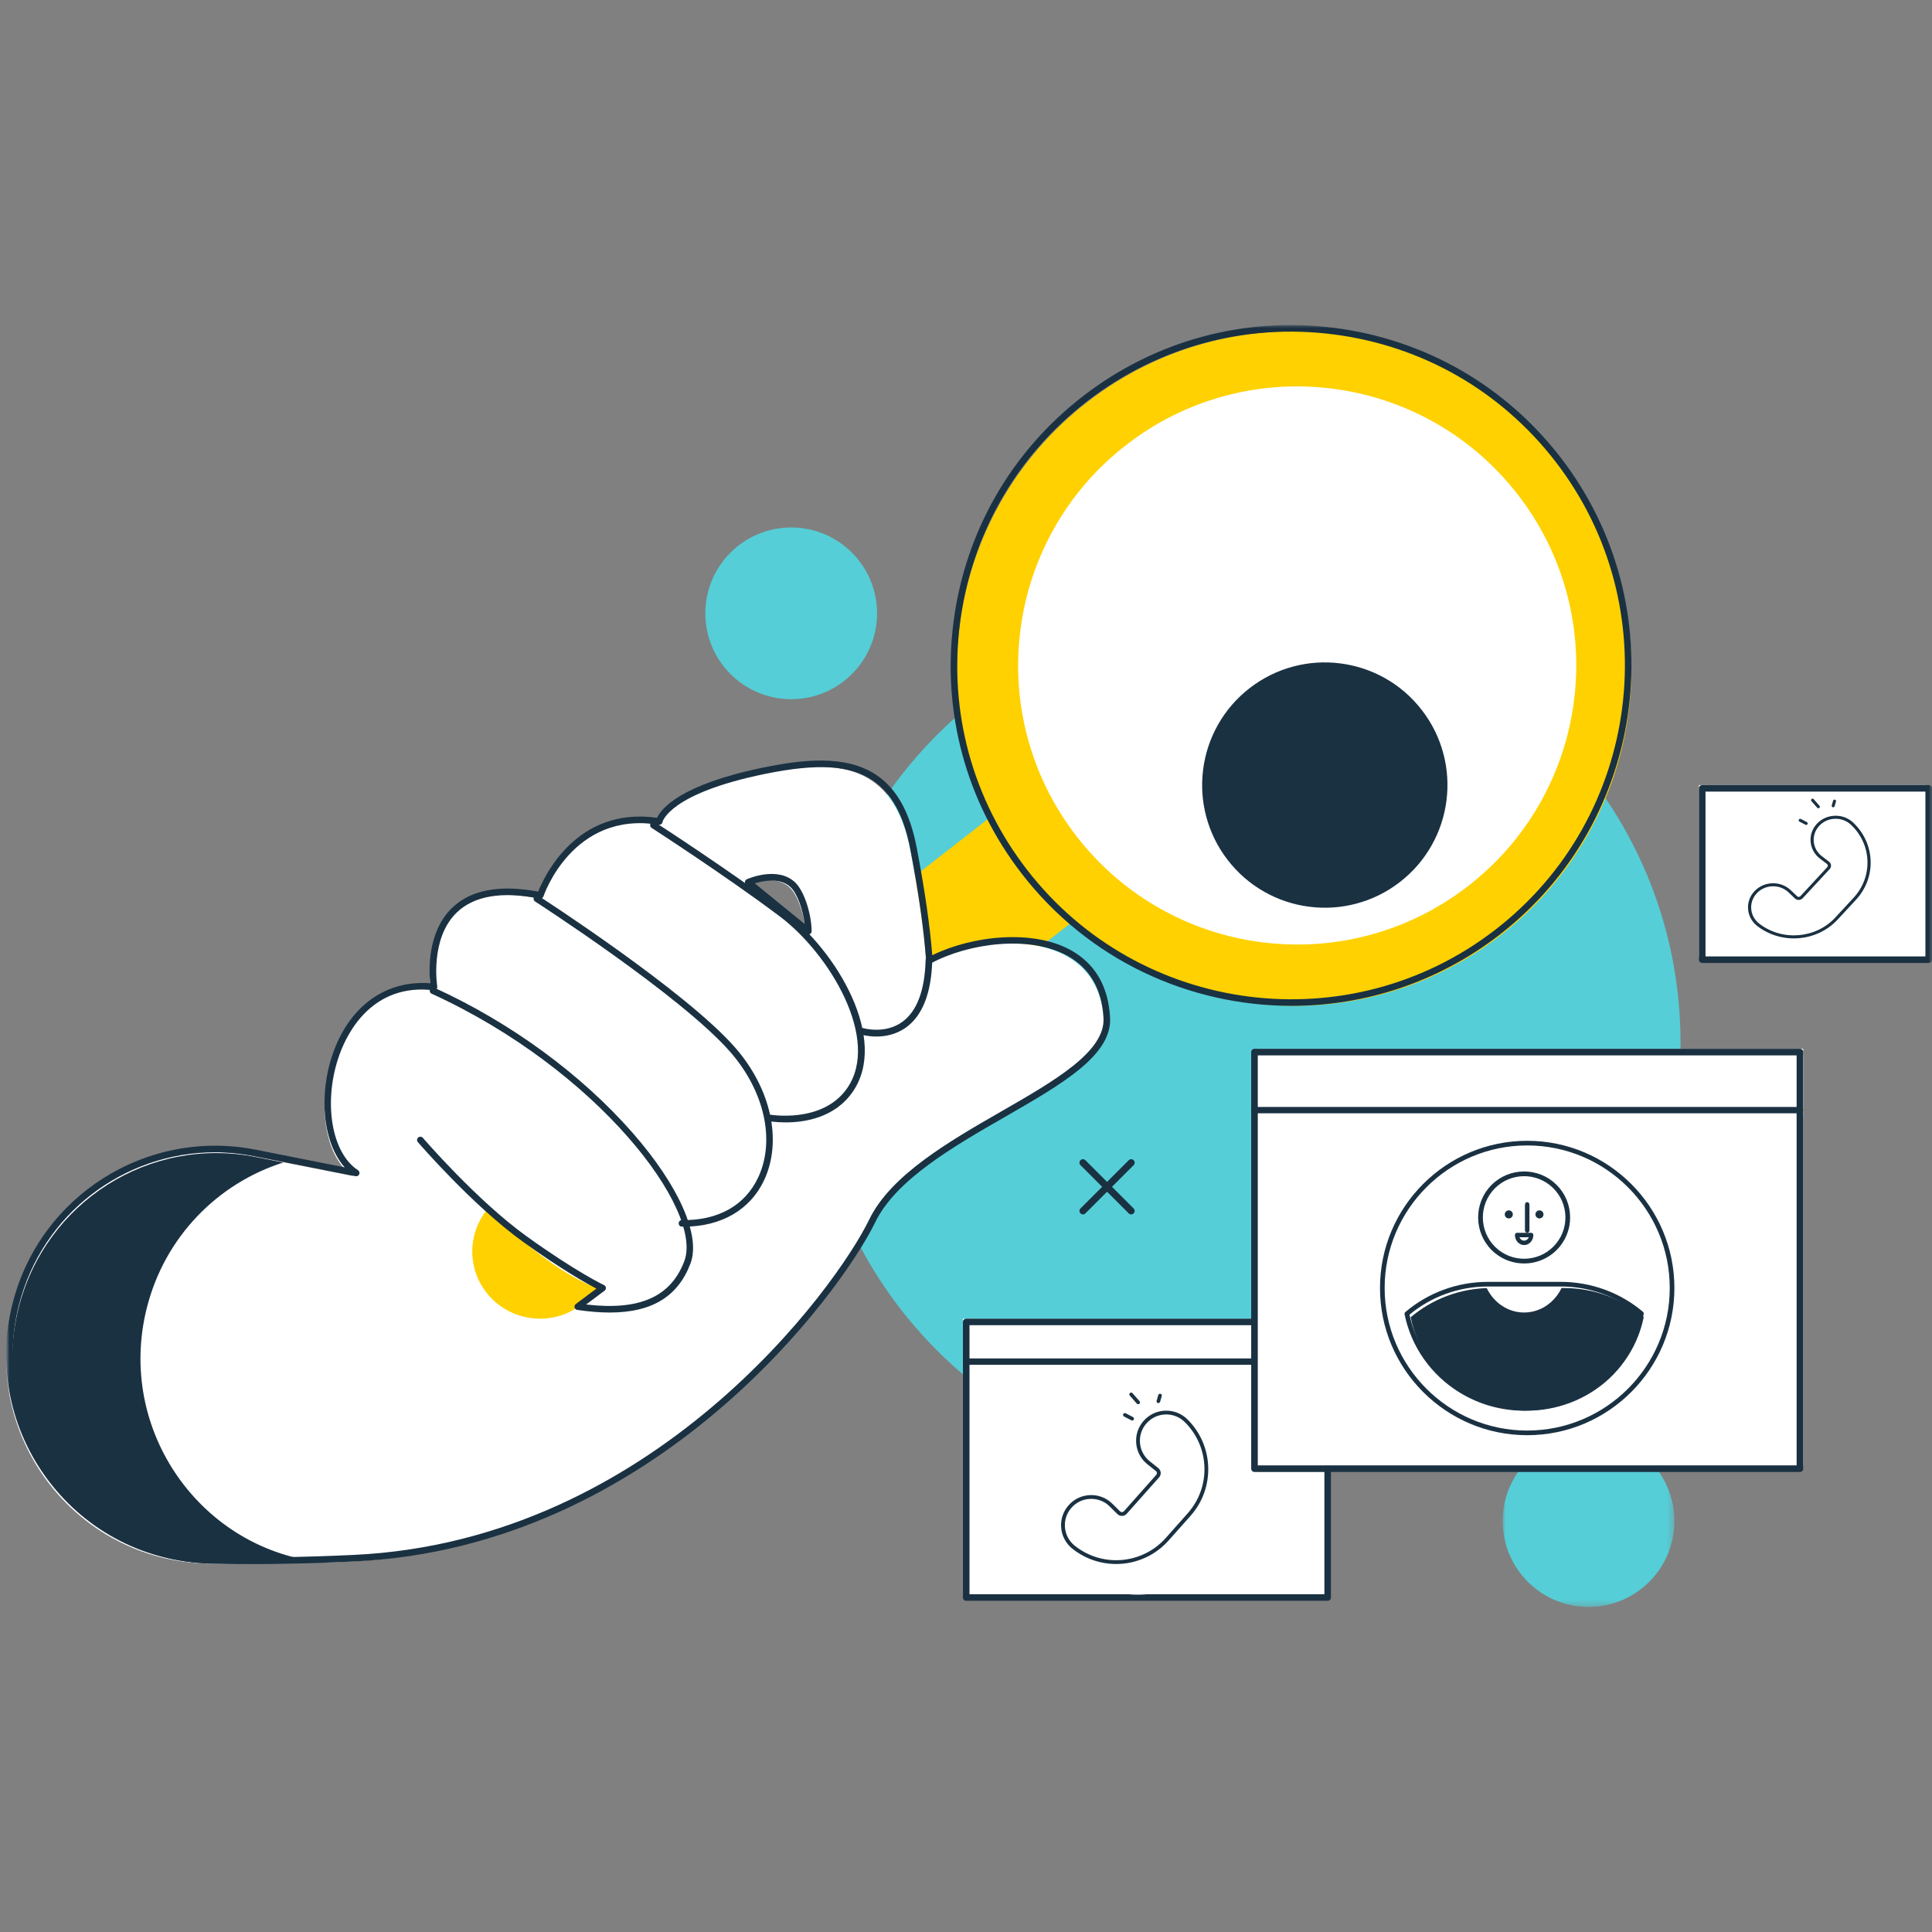 <?xml version="1.0" encoding="UTF-8"?>
<svg width="300px" height="300px" viewBox="0 0 300 300" version="1.1" xmlns="http://www.w3.org/2000/svg" xmlns:xlink="http://www.w3.org/1999/xlink">
    <rect x="0" y="0" width="300" height="300" fill="#808080" stroke="none"/>
    <title>icon/b/018 copy 3</title>
    <defs>
        <polygon id="path-1" points="0 0 26.667 0 26.667 26.667 0 26.667"></polygon>
        <polygon id="path-3" points="0 199.048 299.048 199.048 299.048 0 0 0"></polygon>
    </defs>
    <g id="web" stroke="none" stroke-width="1" fill="none" fill-rule="evenodd">
        <g id="#04_整合訊息服務" transform="translate(-810, -2035)">
            <g id="遇到問題-copy" transform="translate(810, 2035)">
                <g id="Group-51" transform="translate(0.952, 50.476)">
                    <g id="Group-3" transform="translate(232.381, 172.381)">
                        <mask id="mask-2" fill="white">
                            <use xlink:href="#path-1"></use>
                        </mask>
                        <g id="Clip-2"></g>
                        <path d="M26.667,13.334 C26.667,5.97 20.696,0 13.332,0 C5.97,0 0,5.97 0,13.334 C0,20.697 5.968,26.668 13.332,26.668 C20.696,26.668 26.667,20.697 26.667,13.334" id="Fill-1" fill="#55CED7" mask="url(#mask-2)"></path>
                    </g>
                    <path d="M260,111.429 C260,148.774 229.726,179.048 192.381,179.048 C155.036,179.048 124.762,148.774 124.762,111.429 C124.762,74.083 155.036,43.81 192.381,43.81 C229.726,43.81 260,74.083 260,111.429" id="Fill-4" fill="#55CED7"></path>
                    <mask id="mask-4" fill="white">
                        <use xlink:href="#path-3"></use>
                    </mask>
                    <g id="Clip-7"></g>
                    <polygon id="Fill-6" fill="#FFFFFF" mask="url(#mask-4)" points="148.571 197.143 204.762 197.143 204.762 154.286 148.571 154.286"></polygon>
                    <path d="M149.589,197.08 L204.699,197.08 L204.699,155.303 L149.589,155.303 L149.589,197.08 Z M205.207,198.095 L149.081,198.095 C148.799,198.095 148.571,197.868 148.571,197.587 L148.571,154.793 C148.571,154.513 148.799,154.286 149.081,154.286 L205.207,154.286 C205.487,154.286 205.714,154.513 205.714,154.793 L205.714,197.587 C205.714,197.868 205.487,198.095 205.207,198.095 L205.207,198.095 Z" id="Fill-8" fill="#1A3142" mask="url(#mask-4)"></path>
                    <path d="M205.207,161.446 L149.081,161.446 C148.799,161.446 148.571,161.225 148.571,160.952 C148.571,160.68 148.799,160.459 149.081,160.459 L205.207,160.459 C205.487,160.459 205.714,160.68 205.714,160.952 C205.714,161.225 205.487,161.446 205.207,161.446" id="Fill-9" fill="#1A3142" mask="url(#mask-4)"></path>
                    <path d="M188.176,191.543 C182.063,198.426 171.529,199.05 164.647,192.938 C157.765,186.825 157.14,176.291 163.253,169.409 C169.365,162.527 179.899,161.902 186.781,168.015 C193.664,174.127 194.288,184.661 188.176,191.543" id="Fill-10" fill="#FFFFFF" mask="url(#mask-4)"></path>
                    <path d="M178.731,167.321 C178.653,167.251 178.617,167.14 178.647,167.032 L178.904,166.144 C178.948,165.996 179.104,165.908 179.255,165.952 C179.404,165.996 179.491,166.152 179.447,166.302 L179.19,167.188 C179.146,167.338 178.99,167.424 178.84,167.382 C178.798,167.369 178.762,167.348 178.731,167.321" id="Fill-11" fill="#1A3142" mask="url(#mask-4)"></path>
                    <path d="M173.53,169.438 C173.435,169.354 173.406,169.213 173.467,169.097 C173.539,168.958 173.711,168.905 173.848,168.977 L174.985,169.57 C175.12,169.64 175.177,169.813 175.105,169.95 C175.033,170.09 174.861,170.143 174.724,170.07 L173.587,169.478 C173.566,169.467 173.547,169.453 173.53,169.438" id="Fill-12" fill="#1A3142" mask="url(#mask-4)"></path>
                    <path d="M175.597,167.5 C175.588,167.493 175.58,167.485 175.572,167.475 L174.479,166.232 C174.376,166.113 174.388,165.936 174.504,165.833 C174.622,165.731 174.801,165.74 174.904,165.858 L175.997,167.102 C176.1,167.218 176.089,167.397 175.971,167.5 C175.862,167.595 175.702,167.593 175.597,167.5" id="Fill-13" fill="#1A3142" mask="url(#mask-4)"></path>
                    <path d="M171.199,183.292 C170.415,182.596 169.414,182.235 168.356,182.269 C167.222,182.305 166.184,182.792 165.432,183.639 C164.679,184.486 164.318,185.573 164.415,186.702 C164.512,187.831 165.052,188.84 165.942,189.549 C170.228,192.96 176.437,192.425 180.078,188.331 L183.475,184.508 C187.115,180.414 186.914,174.19 183.017,170.34 C182.211,169.546 181.141,169.126 180.007,169.161 C178.875,169.199 177.835,169.685 177.082,170.532 C176.33,171.379 175.968,172.468 176.066,173.597 C176.163,174.725 176.703,175.733 177.593,176.441 L178.907,177.488 C179.121,177.659 179.256,177.911 179.28,178.181 C179.304,178.456 179.215,178.722 179.032,178.928 L174.007,184.582 C173.826,184.784 173.566,184.907 173.294,184.915 C173.022,184.925 172.756,184.82 172.559,184.627 L171.364,183.447 C171.311,183.394 171.255,183.342 171.199,183.292 M165.376,189.842 C164.479,189.045 163.933,187.958 163.827,186.754 C163.716,185.462 164.129,184.217 164.991,183.249 C165.852,182.279 167.04,181.723 168.336,181.68 C169.633,181.638 170.854,182.114 171.779,183.029 L172.974,184.209 C173.056,184.292 173.161,184.33 173.274,184.328 C173.387,184.324 173.493,184.274 173.568,184.191 L178.591,178.538 C178.667,178.454 178.702,178.345 178.692,178.232 C178.683,178.119 178.631,178.02 178.54,177.949 L177.225,176.901 C176.209,176.092 175.591,174.938 175.478,173.646 C175.367,172.355 175.78,171.111 176.641,170.141 C177.503,169.173 178.692,168.616 179.989,168.574 C181.285,168.531 182.507,169.009 183.43,169.921 C187.55,173.991 187.764,180.571 183.916,184.899 L180.517,188.721 C176.669,193.05 170.105,193.615 165.575,190.009 C165.507,189.953 165.44,189.898 165.376,189.842" id="Fill-14" fill="#1A3142" mask="url(#mask-4)"></path>
                    <path d="M185.479,64.028 C182.017,59.499 175.573,58.664 171.089,62.161 L140.952,85.669 C140.952,85.669 144.15,101.907 141.496,111.429 L183.631,78.562 C188.115,75.065 188.942,68.556 185.479,64.028" id="Fill-15" fill="#FFD100" mask="url(#mask-4)"></path>
                    <path d="M167.983,11.879 C145.089,29.561 140.864,62.454 158.546,85.35 C176.227,108.244 209.121,112.47 232.017,94.788 C254.911,77.104 259.136,44.211 241.454,21.317 C223.771,-1.577 190.877,-5.803 167.983,11.879" id="Fill-16" fill="#FFD100" mask="url(#mask-4)"></path>
                    <path d="M167.849,11.842 C156.89,20.306 149.883,32.531 148.118,46.266 C146.354,60.002 150.044,73.601 158.509,84.56 C175.981,107.183 208.603,111.375 231.228,93.901 C253.852,76.428 258.044,43.807 240.569,21.182 C232.104,10.223 219.879,3.216 206.144,1.452 C192.41,-0.312 178.809,3.377 167.849,11.842 M199.597,105.714 C183.766,105.714 168.103,98.654 157.699,85.184 C149.069,74.009 145.307,60.141 147.106,46.137 C148.904,32.132 156.049,19.664 167.225,11.034 L167.536,11.438 L167.225,11.034 C178.399,2.403 192.263,-1.36 206.274,0.44 C220.279,2.239 232.746,9.383 241.376,20.558 C259.193,43.628 254.921,76.891 231.852,94.71 C222.252,102.123 210.881,105.712 199.597,105.714" id="Fill-17" fill="#1A3142" mask="url(#mask-4)"></path>
                    <path d="M157.501,47.337 C158.217,41.755 159.976,36.452 162.725,31.57 C165.572,26.516 169.361,22.141 173.992,18.566 C178.62,14.99 183.812,12.43 189.42,10.952 C194.838,9.525 200.416,9.165 205.996,9.883 C211.578,10.599 216.883,12.357 221.763,15.107 C226.816,17.952 231.191,21.744 234.767,26.374 C238.343,31.002 240.903,36.193 242.381,41.802 C243.808,47.22 244.168,52.796 243.452,58.378 C242.733,63.958 240.976,69.263 238.226,74.145 C235.38,79.199 231.589,83.574 226.961,87.149 C222.33,90.725 217.14,93.285 211.53,94.764 C206.113,96.19 200.537,96.548 194.954,95.832 C189.374,95.116 184.069,93.357 179.188,90.608 C174.134,87.761 169.759,83.971 166.183,79.341 C162.61,74.713 160.047,69.521 158.571,63.913 C157.145,58.495 156.784,52.919 157.501,47.337" id="Fill-18" fill="#FFFFFF" mask="url(#mask-4)"></path>
                    <path d="M185.872,69.002 C186.186,66.548 186.959,64.218 188.168,62.07 C189.419,59.849 191.086,57.927 193.12,56.356 C195.156,54.784 197.436,53.659 199.902,53.009 C202.284,52.382 204.734,52.223 207.188,52.539 C209.642,52.854 211.973,53.627 214.12,54.834 C216.341,56.087 218.263,57.752 219.834,59.788 C221.406,61.821 222.533,64.104 223.181,66.57 C223.808,68.95 223.967,71.402 223.653,73.856 C223.336,76.308 222.563,78.641 221.356,80.786 C220.103,83.007 218.438,84.931 216.402,86.502 C214.369,88.074 212.086,89.199 209.62,89.849 C207.24,90.476 204.788,90.633 202.336,90.319 C199.882,90.004 197.55,89.231 195.405,88.022 C193.184,86.771 191.26,85.104 189.688,83.07 C188.116,81.035 186.991,78.754 186.342,76.288 C185.714,73.906 185.557,71.456 185.872,69.002" id="Fill-19" fill="#1A3142" mask="url(#mask-4)"></path>
                    <path d="M114.762,86.965 C114.762,86.965 119.172,85.007 121.667,87.326 C123.046,88.609 124.102,92.154 124.106,94.574 L114.762,86.965 Z M170.468,108.031 C169.655,93.109 151.319,94.574 142.907,99.115 C142.473,93.079 141.392,86.706 140.443,81.72 C137.839,68.058 129.182,67.202 117.256,69.637 C101.629,72.829 100.95,77.524 100.95,77.524 C86.955,75.249 82.471,89.007 82.471,89.007 C62.944,85.105 65.954,103.228 65.954,103.228 C49.031,101.278 45.362,126.589 53.872,132.137 L38.208,129.028 C21.532,125.719 5.183,136.034 0.998,152.504 C-4.044,172.351 10.637,191.795 31.12,192.301 C37.569,192.461 45.002,192.392 53.547,191.988 C101.714,189.71 129.971,147.975 134.025,139.589 C140.757,125.67 171.056,118.826 170.468,108.031 L170.468,108.031 Z" id="Fill-20" fill="#FFFFFF" mask="url(#mask-4)"></path>
                    <path d="M116.25,86.692 L123.984,92.99 C123.736,90.853 122.872,88.268 121.779,87.253 C120.168,85.756 117.565,86.286 116.25,86.692 M124.566,94.633 C124.452,94.633 124.337,94.594 124.245,94.519 L114.903,86.912 C114.765,86.802 114.696,86.625 114.719,86.449 C114.743,86.274 114.855,86.122 115.019,86.051 C115.212,85.964 119.768,83.986 122.476,86.504 C124.002,87.923 125.073,91.657 125.077,94.121 C125.079,94.318 124.964,94.499 124.787,94.584 C124.716,94.617 124.641,94.633 124.566,94.633 M32.446,128.45 C18.335,128.45 5.6,137.98 2,152.142 C-0.368,161.467 1.61,171.213 7.428,178.883 C13.228,186.524 22.047,191.043 31.629,191.279 C38.494,191.449 46.023,191.344 54.008,190.968 C100.591,188.765 128.972,149.328 134.022,138.888 C137.369,131.969 146.492,126.724 154.542,122.097 C162.842,117.326 170.683,112.817 170.399,107.597 C170.157,103.134 168.293,99.898 164.864,97.977 C158.975,94.682 149.43,95.965 143.603,99.11 C143.451,99.193 143.265,99.191 143.116,99.108 C142.962,99.023 142.863,98.87 142.851,98.696 C142.504,93.888 141.702,88.221 140.394,81.371 C139.402,76.163 137.489,72.673 134.547,70.702 C131.005,68.33 126.006,68.03 117.821,69.701 C102.968,72.734 101.932,77.113 101.926,77.156 C101.907,77.292 101.834,77.414 101.723,77.495 C101.611,77.576 101.475,77.609 101.339,77.588 C87.93,75.408 83.477,88.583 83.434,88.717 C83.353,88.964 83.097,89.109 82.848,89.06 C76.993,87.892 72.664,88.619 69.967,91.224 C65.774,95.271 66.928,102.614 66.941,102.689 C66.967,102.846 66.918,103.008 66.805,103.124 C66.695,103.24 66.539,103.298 66.377,103.278 C56.846,102.182 52.993,109.879 51.78,113.239 C49.179,120.44 50.461,128.513 54.638,131.234 C54.843,131.368 54.924,131.628 54.833,131.855 C54.738,132.082 54.502,132.212 54.259,132.164 L38.601,129.057 C36.538,128.647 34.475,128.45 32.446,128.45 M38.178,192.381 C35.926,192.381 33.733,192.353 31.604,192.302 C21.71,192.056 12.602,187.39 6.613,179.499 C0.606,171.582 -1.435,161.518 1.01,151.892 C5.26,135.164 21.855,124.692 38.8,128.056 L52.573,130.789 C49.238,127.069 48.396,119.596 50.82,112.892 C53.437,105.645 59.024,101.692 65.849,102.202 C65.644,100.216 65.395,94.223 69.253,90.493 C72.136,87.704 76.632,86.857 82.62,87.976 C83.537,85.657 88.556,74.736 101.078,76.514 C101.698,75.162 104.561,71.367 117.618,68.7 C123.596,67.479 130.35,66.661 135.117,69.853 C138.298,71.983 140.353,75.69 141.4,81.18 C142.642,87.708 143.435,93.173 143.812,97.853 C149.925,94.844 159.399,93.748 165.363,97.086 C169.118,99.189 171.157,102.706 171.419,107.542 C171.738,113.389 164.006,117.834 155.051,122.984 C147.131,127.538 138.152,132.698 134.943,139.333 C129.837,149.89 101.143,189.762 54.058,191.987 C48.524,192.249 43.207,192.381 38.178,192.381" id="Fill-21" fill="#1A3142" mask="url(#mask-4)"></path>
                    <path d="M21.848,152.602 C24.639,141.535 32.898,133.255 43.037,130.037 L38.781,129.187 C22.27,125.885 6.083,136.175 1.94,152.602 C-3.051,172.403 11.484,191.796 31.765,192.301 C37.003,192.433 42.902,192.409 49.524,192.173 C30.38,190.409 17.033,171.696 21.848,152.602" id="Fill-22" fill="#1A3142" mask="url(#mask-4)"></path>
                    <path d="M74.853,137.143 C71.727,140.816 71.491,146.273 74.575,150.232 C78.126,154.789 84.733,155.631 89.333,152.11 L92.381,149.778 C85.48,147.347 78.456,140.842 74.853,137.143" id="Fill-23" fill="#FFD100" mask="url(#mask-4)"></path>
                    <path d="M93.726,153.333 C92.188,153.333 90.509,153.196 88.689,152.925 C88.484,152.896 88.318,152.747 88.268,152.549 C88.217,152.351 88.29,152.141 88.456,152.018 L91.658,149.617 C90.122,148.817 86.26,146.66 80.239,142.333 C72.414,136.709 64.017,126.967 63.932,126.869 C63.748,126.655 63.774,126.334 63.989,126.151 C64.205,125.971 64.528,125.997 64.712,126.21 C64.795,126.306 73.113,135.958 80.839,141.509 C88.563,147.06 92.796,149.051 92.839,149.07 C93.001,149.147 93.112,149.302 93.131,149.478 C93.149,149.655 93.074,149.829 92.93,149.937 L90.065,152.084 C98.346,153.061 103.203,150.908 105.305,145.36 C108.318,137.415 91.943,115.647 66.076,103.827 C65.82,103.709 65.707,103.409 65.826,103.154 C65.944,102.897 66.248,102.787 66.503,102.903 C78.381,108.331 89.315,116.337 97.293,125.446 C104.464,133.634 107.902,141.401 106.265,145.719 C104.318,150.855 100.282,153.333 93.726,153.333" id="Fill-24" fill="#1A3142" mask="url(#mask-4)"></path>
                    <path d="M105.25,140 C105.144,140 105.036,140 104.931,139.998 C104.648,139.992 104.425,139.76 104.431,139.479 C104.434,139.198 104.654,138.972 104.946,138.978 C110.539,139.072 114.763,136.705 116.799,132.311 C119.454,126.581 117.748,118.954 112.455,112.882 C104.864,104.177 82.365,89.655 82.139,89.509 C81.902,89.358 81.833,89.042 81.986,88.806 C82.137,88.57 82.451,88.499 82.688,88.653 C82.916,88.798 105.535,103.399 113.22,112.212 C118.778,118.587 120.544,126.643 117.721,132.739 C115.577,137.365 111.043,140 105.25,140" id="Fill-25" fill="#1A3142" mask="url(#mask-4)"></path>
                    <path d="M121.048,123.81 C119.483,123.81 118.378,123.611 118.252,123.587 C117.973,123.534 117.79,123.266 117.843,122.988 C117.895,122.712 118.17,122.529 118.448,122.582 C118.529,122.598 126.726,124.068 130.589,118.508 C135.826,110.97 127.901,97.676 120.147,91.836 C111.928,85.644 100.349,78.155 100.234,78.081 C99.994,77.927 99.929,77.61 100.084,77.373 C100.24,77.139 100.561,77.072 100.8,77.226 C100.916,77.3 112.525,84.809 120.773,91.022 C129.041,97.25 137.1,110.941 131.441,119.085 C128.661,123.09 124.022,123.81 121.048,123.81" id="Fill-26" fill="#1A3142" mask="url(#mask-4)"></path>
                    <path d="M135.136,110.476 C133.795,110.476 132.825,110.186 132.747,110.161 C132.474,110.077 132.32,109.786 132.404,109.51 C132.486,109.233 132.775,109.078 133.049,109.161 C133.081,109.171 136.454,110.169 139.17,108.19 C141.436,106.536 142.65,103.311 142.775,98.606 C142.781,98.317 143.033,98.089 143.306,98.095 C143.592,98.103 143.817,98.344 143.809,98.634 C143.674,103.689 142.312,107.193 139.765,109.046 C138.196,110.186 136.48,110.476 135.136,110.476" id="Fill-27" fill="#1A3142" mask="url(#mask-4)"></path>
                    <polygon id="Fill-28" fill="#FFFFFF" mask="url(#mask-4)" points="262.857 98.095 298.095 98.095 298.095 71.429 262.857 71.429"></polygon>
                    <path d="M263.878,98.035 L298.025,98.035 L298.025,72.441 L263.878,72.441 L263.878,98.035 Z M298.537,99.048 L263.367,99.048 C263.086,99.048 262.857,98.821 262.857,98.541 L262.857,71.935 C262.857,71.655 263.086,71.429 263.367,71.429 L298.537,71.429 C298.819,71.429 299.048,71.655 299.048,71.935 L299.048,98.541 C299.048,98.821 298.819,99.048 298.537,99.048 L298.537,99.048 Z" id="Fill-29" fill="#1A3142" mask="url(#mask-4)"></path>
                    <path d="M283.549,74.826 C283.484,74.769 283.453,74.675 283.48,74.586 L283.692,73.854 C283.728,73.731 283.857,73.66 283.981,73.696 C284.105,73.731 284.175,73.86 284.139,73.984 L283.928,74.715 C283.892,74.839 283.762,74.912 283.638,74.875 C283.604,74.866 283.573,74.849 283.549,74.826" id="Fill-30" fill="#1A3142" mask="url(#mask-4)"></path>
                    <path d="M278.424,77.072 C278.345,77.003 278.321,76.887 278.372,76.79 C278.431,76.676 278.572,76.632 278.686,76.691 L279.625,77.181 C279.736,77.238 279.784,77.381 279.725,77.495 C279.664,77.609 279.523,77.655 279.408,77.594 L278.471,77.104 C278.454,77.095 278.437,77.085 278.424,77.072" id="Fill-31" fill="#1A3142" mask="url(#mask-4)"></path>
                    <path d="M281.249,74.974 C281.241,74.968 281.235,74.96 281.228,74.953 L280.325,73.926 C280.241,73.829 280.251,73.682 280.346,73.597 C280.443,73.513 280.592,73.52 280.675,73.62 L281.578,74.646 C281.664,74.741 281.655,74.89 281.557,74.974 C281.468,75.054 281.336,75.05 281.249,74.974" id="Fill-32" fill="#1A3142" mask="url(#mask-4)"></path>
                    <path d="M276.634,87.967 C275.981,87.41 275.147,87.121 274.265,87.148 C273.321,87.177 272.455,87.567 271.828,88.244 C271.2,88.923 270.9,89.792 270.98,90.695 C271.062,91.599 271.511,92.406 272.253,92.971 C275.824,95.701 281,95.274 284.032,91.999 L286.864,88.94 C289.897,85.664 289.729,80.685 286.482,77.606 C285.81,76.971 284.918,76.633 283.974,76.664 C283.03,76.692 282.164,77.081 281.537,77.759 C280.91,78.436 280.609,79.307 280.689,80.21 C280.771,81.114 281.22,81.921 281.962,82.487 L283.058,83.323 C283.235,83.461 283.349,83.661 283.367,83.878 C283.387,84.099 283.315,84.311 283.16,84.476 L278.973,88.998 C278.823,89.161 278.607,89.259 278.38,89.265 C278.152,89.273 277.931,89.19 277.769,89.036 L276.773,88.09 C276.726,88.048 276.68,88.008 276.634,87.967 M271.782,93.206 C271.034,92.57 270.577,91.701 270.491,90.736 C270.399,89.703 270.743,88.707 271.461,87.933 C272.179,87.156 273.169,86.712 274.249,86.677 C275.329,86.645 276.348,87.025 277.117,87.756 L278.113,88.702 C278.182,88.767 278.27,88.798 278.364,88.796 C278.458,88.792 278.544,88.754 278.607,88.686 L282.794,84.165 C282.856,84.096 282.886,84.009 282.878,83.919 C282.87,83.828 282.826,83.75 282.752,83.692 L281.655,82.854 C280.809,82.208 280.294,81.283 280.2,80.251 C280.108,79.218 280.453,78.223 281.17,77.446 C281.888,76.671 282.878,76.225 283.958,76.193 C285.039,76.158 286.057,76.541 286.826,77.271 C290.26,80.528 290.438,85.789 287.231,89.253 L284.399,92.31 C281.192,95.772 275.722,96.226 271.946,93.34 C271.89,93.296 271.836,93.252 271.782,93.206" id="Fill-33" fill="#1A3142" mask="url(#mask-4)"></path>
                    <polygon id="Fill-34" fill="#FFFFFF" mask="url(#mask-4)" points="194.286 177.143 279.048 177.143 279.048 112.381 194.286 112.381"></polygon>
                    <polygon id="Fill-35" fill="#FFFFFF" mask="url(#mask-4)" points="194.286 122.857 279.048 122.857 279.048 113.333 194.286 113.333"></polygon>
                    <path d="M194.358,177.069 L278.025,177.069 L278.025,113.405 L194.358,113.405 L194.358,177.069 Z M278.536,178.095 L193.845,178.095 C193.562,178.095 193.333,177.864 193.333,177.581 L193.333,112.893 C193.333,112.61 193.562,112.381 193.845,112.381 L278.536,112.381 C278.819,112.381 279.048,112.61 279.048,112.893 L279.048,177.581 C279.048,177.864 278.819,178.095 278.536,178.095 L278.536,178.095 Z" id="Fill-36" fill="#1A3142" mask="url(#mask-4)"></path>
                    <path d="M278.536,122.398 L193.845,122.398 C193.562,122.398 193.333,122.177 193.333,121.905 C193.333,121.632 193.562,121.411 193.845,121.411 L278.536,121.411 C278.819,121.411 279.048,121.632 279.048,121.905 C279.048,122.177 278.819,122.398 278.536,122.398" id="Fill-37" fill="#1A3142" mask="url(#mask-4)"></path>
                    <path d="M135.238,44.762 C135.238,37.399 129.268,31.429 121.904,31.429 C114.542,31.429 108.571,37.399 108.571,44.762 C108.571,52.125 114.542,58.095 121.904,58.095 C129.268,58.095 135.238,52.125 135.238,44.762" id="Fill-38" fill="#55CED7" mask="url(#mask-4)"></path>
                    <path d="M174.697,138.095 C174.56,138.095 174.42,138.043 174.316,137.937 L166.824,130.446 C166.614,130.236 166.614,129.892 166.824,129.682 C167.037,129.471 167.379,129.471 167.589,129.682 L175.079,137.172 C175.291,137.385 175.291,137.726 175.079,137.937 C174.975,138.043 174.835,138.095 174.697,138.095" id="Fill-39" fill="#1A3142" mask="url(#mask-4)"></path>
                    <path d="M167.207,138.095 C167.07,138.095 166.93,138.043 166.826,137.937 C166.614,137.726 166.614,137.385 166.826,137.172 L174.316,129.682 C174.526,129.471 174.868,129.471 175.08,129.682 C175.291,129.892 175.291,130.236 175.08,130.446 L167.589,137.937 C167.484,138.043 167.345,138.095 167.207,138.095" id="Fill-40" fill="#1A3142" mask="url(#mask-4)"></path>
                    <path d="M259.048,149.524 C259.048,162.147 248.814,172.381 236.191,172.381 C223.567,172.381 213.333,162.147 213.333,149.524 C213.333,136.901 223.567,126.667 236.191,126.667 C248.814,126.667 259.048,136.901 259.048,149.524" id="Fill-41" fill="#FFFFFF" mask="url(#mask-4)"></path>
                    <path d="M236.19,127.388 C223.984,127.388 214.055,137.318 214.055,149.524 C214.055,161.73 223.984,171.659 236.19,171.659 C248.397,171.659 258.326,161.73 258.326,149.524 C258.326,137.318 248.397,127.388 236.19,127.388 M236.19,172.381 C223.587,172.381 213.333,162.127 213.333,149.524 C213.333,136.921 223.587,126.667 236.19,126.667 C248.794,126.667 259.048,136.921 259.048,149.524 C259.048,162.127 248.794,172.381 236.19,172.381" id="Fill-42" fill="#1A3142" mask="url(#mask-4)"></path>
                    <path d="M230.731,134.535 C228.507,137.283 228.93,141.328 231.677,143.555 C234.426,145.782 238.471,145.356 240.695,142.609 C241.774,141.277 242.269,139.605 242.09,137.903 C241.911,136.199 241.078,134.666 239.749,133.589 C237.002,131.362 232.955,131.787 230.731,134.535 Z M235.706,145.714 C234.126,145.714 232.538,145.195 231.216,144.124 C228.155,141.645 227.682,137.135 230.16,134.074 C232.641,131.012 237.147,130.539 240.21,133.018 C241.692,134.221 242.619,135.927 242.817,137.825 C243.016,139.724 242.466,141.587 241.265,143.07 C239.854,144.81 237.789,145.714 235.706,145.714 L235.706,145.714 Z" id="Fill-43" fill="#1A3142" mask="url(#mask-4)"></path>
                    <path d="M251.861,160.054 C253.073,158.147 253.871,156.105 254.286,154.024 C250.948,151.221 246.606,149.524 241.855,149.524 L230.583,149.524 C225.804,149.524 221.44,151.238 218.095,154.07 C219.055,158.794 221.942,163.133 226.468,165.871 C235.125,171.105 246.495,168.5 251.861,160.054" id="Fill-44" fill="#1A3142" mask="url(#mask-4)"></path>
                    <path d="M241.203,148.571 L230.222,148.571 C229.987,148.571 229.757,148.58 229.524,148.588 C229.912,149.789 230.603,150.893 231.586,151.753 C234.4,154.216 238.529,153.749 240.81,150.706 C241.299,150.055 241.662,149.338 241.905,148.588 C241.672,148.58 241.437,148.571 241.203,148.571" id="Fill-45" fill="#FFFFFF" mask="url(#mask-4)"></path>
                    <path d="M236.19,140.952 C235.996,140.952 235.84,140.771 235.84,140.551 L235.84,136.592 C235.84,136.369 235.996,136.19 236.19,136.19 C236.385,136.19 236.541,136.369 236.541,136.592 L236.541,140.551 C236.541,140.771 236.385,140.952 236.19,140.952" id="Fill-46" fill="#1A3142" mask="url(#mask-4)"></path>
                    <path d="M233.96,138.095 C233.96,138.442 233.68,138.722 233.333,138.722 C232.989,138.722 232.707,138.442 232.707,138.095 C232.707,137.749 232.989,137.469 233.333,137.469 C233.68,137.469 233.96,137.749 233.96,138.095" id="Fill-47" fill="#1A3142" mask="url(#mask-4)"></path>
                    <path d="M238.722,138.095 C238.722,138.442 238.442,138.722 238.095,138.722 C237.75,138.722 237.469,138.442 237.469,138.095 C237.469,137.749 237.75,137.469 238.095,137.469 C238.442,137.469 238.722,137.749 238.722,138.095" id="Fill-48" fill="#1A3142" mask="url(#mask-4)"></path>
                    <path d="M217.911,153.668 C218.932,158.425 221.916,162.609 226.124,165.169 C230.254,167.68 235.132,168.462 239.864,167.374 C244.594,166.284 248.607,163.452 251.166,159.398 C252.295,157.614 253.085,155.672 253.519,153.623 C250.131,150.827 245.842,149.291 241.412,149.291 L230.071,149.291 C225.615,149.291 221.304,150.845 217.911,153.668 M235.67,168.571 C232.191,168.571 228.77,167.624 225.738,165.779 C221.298,163.079 218.167,158.64 217.15,153.602 C217.124,153.477 217.17,153.346 217.269,153.26 C220.819,150.238 225.367,148.571 230.071,148.571 L241.412,148.571 C246.088,148.571 250.616,150.221 254.158,153.214 C254.258,153.297 254.303,153.428 254.28,153.555 C253.838,155.766 253.002,157.86 251.79,159.778 C249.128,163.994 244.952,166.94 240.031,168.074 C238.583,168.408 237.122,168.571 235.67,168.571" id="Fill-49" fill="#1A3142" mask="url(#mask-4)"></path>
                    <path d="M234.982,141.641 C235.105,141.951 235.387,142.168 235.713,142.168 C236.042,142.168 236.324,141.951 236.447,141.641 L234.982,141.641 Z M235.713,142.857 C234.927,142.857 234.286,142.157 234.286,141.298 C234.286,141.107 234.428,140.952 234.602,140.952 L236.827,140.952 C237.001,140.952 237.143,141.107 237.143,141.298 C237.143,142.157 236.502,142.857 235.713,142.857 L235.713,142.857 Z" id="Fill-50" fill="#1A3142" mask="url(#mask-4)"></path>
                </g>
            </g>
        </g>
    </g>
</svg>